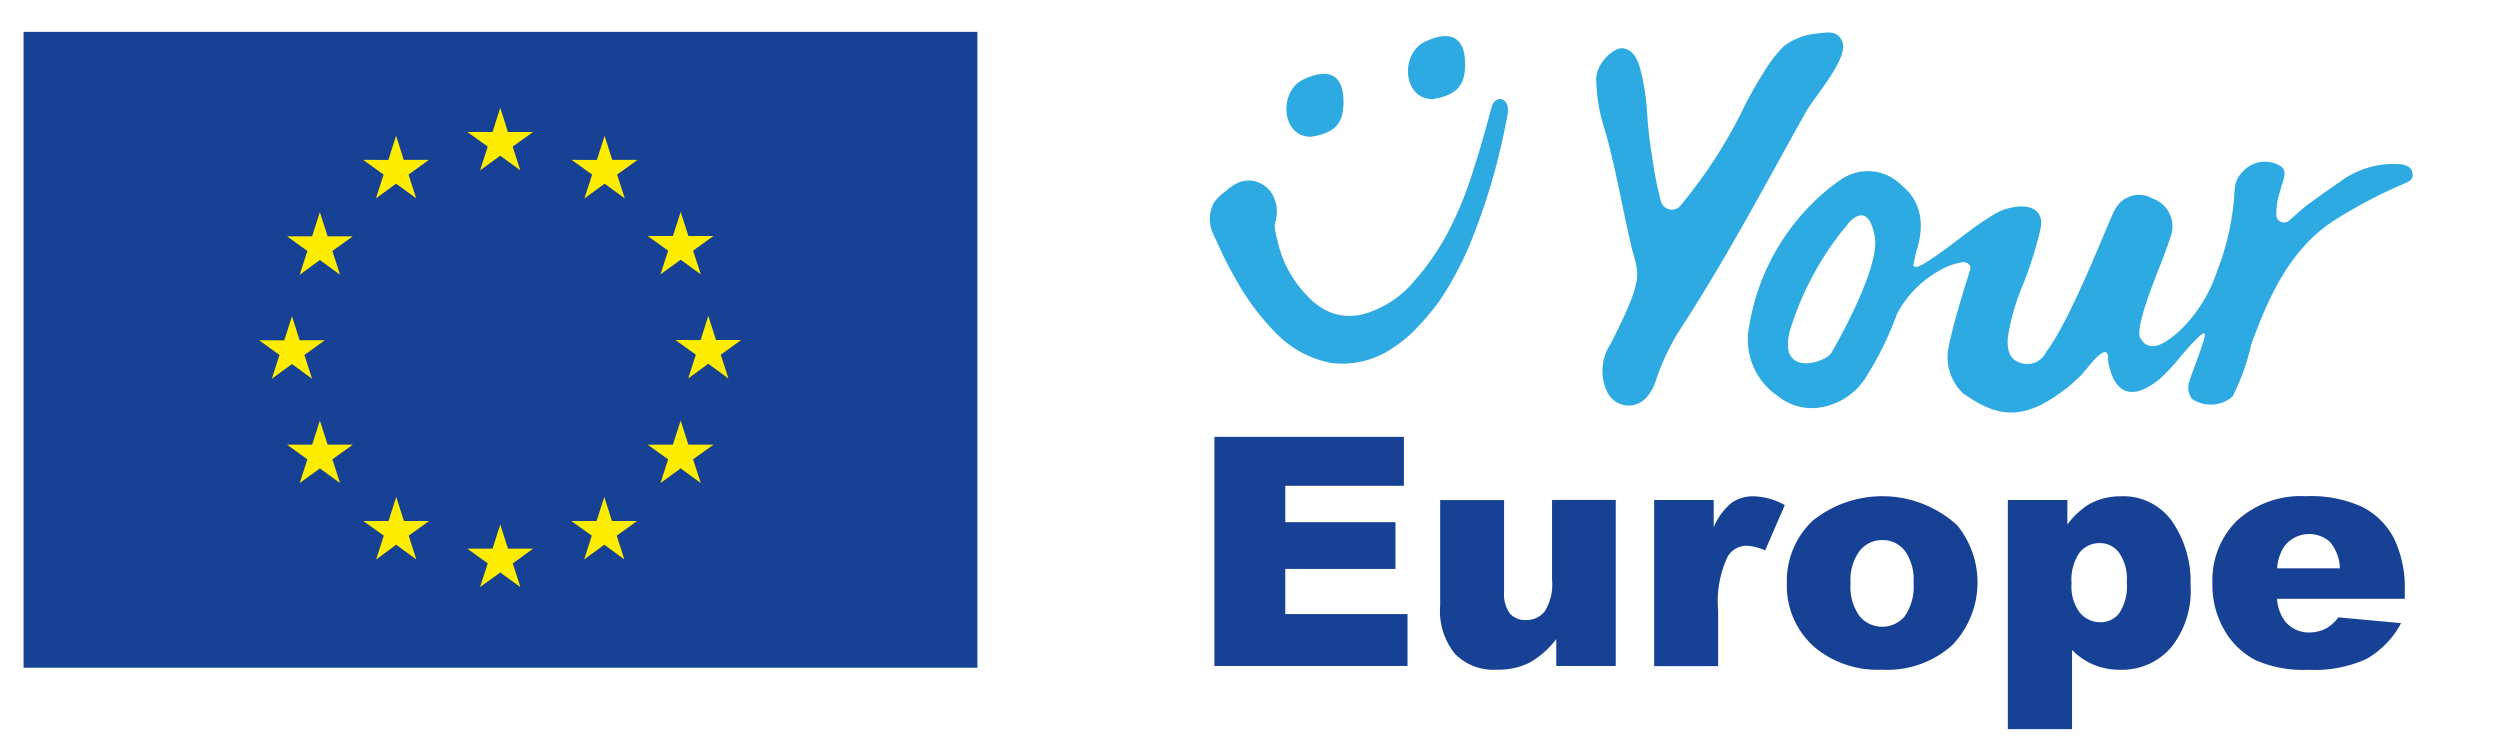 <svg xmlns="http://www.w3.org/2000/svg" xmlns:xlink="http://www.w3.org/1999/xlink" width="157" height="47" viewBox="0 0 157 47"><rect x="0" y="0" width="157" height="47" fill="#808080" stroke="none"/><defs><clipPath id="b"><rect width="157" height="47"/></clipPath></defs><g id="a" clip-path="url(#b)"><rect width="157" height="47" fill="#fff"/><path d="M177.74,84.329h0C177.814,84.28,177.814,84.284,177.74,84.329Z" transform="translate(-103.603 -45.73)" fill="#2daae1"/><path d="M177.792,84.29c-.016.008-.029.021-.045.029a.021.021,0,0,1-.016.008" transform="translate(-103.597 -45.728)" fill="none"/><path d="M177.74,84.329h0C177.814,84.28,177.814,84.284,177.74,84.329Z" transform="translate(-103.603 -45.73)" fill="#2daae1"/><path d="M177.792,84.29c-.016.008-.029.021-.045.029a.021.021,0,0,1-.016.008" transform="translate(-103.597 -45.728)" fill="none"/><g transform="translate(1.481 2)"><g transform="translate(74.492 0.042)"><path d="M231.373,53.628a.708.708,0,0,0,1.254.264,30.523,30.523,0,0,0,4.12-6.47c.516-.926.568-1.049,1.131-1.946a8.252,8.252,0,0,1,1.231-1.582,4.113,4.113,0,0,1,1.987-.774c.592-.035,1.248-.275,1.629.4.586,1.026-1.694,3.522-2.25,4.53-2.661,4.759-5.069,9.336-8.058,13.9a15.03,15.03,0,0,0-1.365,2.977,2.87,2.87,0,0,1-.539.99,1.491,1.491,0,0,1-2.538-.352,3.037,3.037,0,0,1,.217-2.918c2.28-4.471,1.741-4.372,1.3-6.282-.633-2.731-.861-4.354-1.594-7.062a10.767,10.767,0,0,1-.586-3.393c.047-.985,1.154-1.969,1.7-1.869.668.129.949.715,1.16,1.682.475,2.151.2,2.332.645,5.093A24.033,24.033,0,0,0,231.373,53.628Z" transform="translate(-203.043 -43.051)" fill="#2daae1"/><g transform="translate(33.78 8.105)"><path d="M264.91,65.569c.24-.176.486-.357.721-.539C265.525,65.1,265.25,65.311,264.91,65.569Zm0,0c-.111.082-.223.17-.34.252C264.693,65.733,264.8,65.651,264.91,65.569Z" transform="translate(-252.252 -60.255)" fill="#2daae1"/><path d="M285.277,57.5c-.111-.387-.621-.463-1.043-.469a5.631,5.631,0,0,0-3.516,1.143c-.85.58-1.1.768-1.94,1.371-.229.158-.967.82-1.225,1.043a.485.485,0,0,1-.8-.293A4.353,4.353,0,0,1,277,58.715c.117-.592.516-1.2.029-1.541a1.866,1.866,0,0,0-2.409.369c-.6.6-.439,1.137-.568,2.075a15.659,15.659,0,0,1-1,4.085,9.18,9.18,0,0,1-2.52,3.944c-.434.334-1.676,1.494-2.332.3-.264-.486.533-2.655.662-3,.6-1.612.709-1.746,1.26-3.376a1.847,1.847,0,0,0-1.143-2.368,1.691,1.691,0,0,0-2.3.586c-.3.375-2.731,6.886-4.384,9.054a1.314,1.314,0,0,1-1.758.621c-.715-.281-.674-1.178-.645-1.535a13.371,13.371,0,0,1,.815-2.989,23.949,23.949,0,0,0,1.242-3.862c.27-1.407-1.084-1.641-2.426-1.131a4.163,4.163,0,0,0-.727.393c-.627.387-1.231.838-1.84,1.3-.006.006-.018.012-.023.018-.346.264-.7.533-1.061.791-.152.117-.311.229-.469.334-.129.088-.252.182-.375.258-.463.311-.867.516-1,.445a.123.123,0,0,1-.064-.147c.047-.217.152-.738.193-.861.563-1.77.234-3.17-.961-4.126a2.96,2.96,0,0,0-3.639-.434c-.24.147-.463.316-.692.486a14.014,14.014,0,0,0-5.216,8.8,4.269,4.269,0,0,0,1.805,4.407,3.391,3.391,0,0,0,2.936.656,4.124,4.124,0,0,0,2.637-1.922,20.455,20.455,0,0,0,1.9-3.891,6.652,6.652,0,0,1,2.678-2.731l.006-.012a4.459,4.459,0,0,1,1.424-.51c.311-.023.58.182.486.481-.393,1.237-1.143,3.7-1.36,4.9a3.126,3.126,0,0,0,.938,2.872c1.641,1.137,3.053,1.676,5.04.615a10.111,10.111,0,0,0,2.127-1.553c.522-.475.774-.944,1.266-1.4.135-.123.41-.357.551-.24s.088.44.117.609c.4,2.086,1.582,2.4,3.235,1.043a12.548,12.548,0,0,0,1.342-1.448c.094-.105,1.283-1.53,1.465-1.4.129.094-.434,1.535-.475,1.664-.164.5-.334.85-.481,1.354a1.159,1.159,0,0,0,.182,1.1,2.113,2.113,0,0,0,2.532-.158,13.726,13.726,0,0,0,1.172-3.27c1.072-2.924,2.444-6.095,5.368-7.888a30.608,30.608,0,0,1,4.348-2.262C285.206,58.082,285.405,57.936,285.277,57.5ZM248.825,68.871c-.369.656-3.446,1.612-2.6-1.436a19.053,19.053,0,0,1,3.622-6.634s1.242-1.653,1.688.809C251.737,62.718,250.923,65.15,248.825,68.871Z" transform="translate(-243.551 -56.882)" fill="#2daae1"/></g><path d="M195.679,51.424c-1.875.047-2.08-2.848-.492-3.6,1.735-.826,2.5-.135,2.52,1.313C197.725,50.363,197.408,51.16,195.679,51.424Z" transform="translate(-189.309 -44.878)" fill="#2daae1"/><path d="M208.709,47.384c-1.875.047-2.08-2.848-.492-3.6,1.735-.826,2.5-.135,2.52,1.313C210.755,46.317,210.432,47.12,208.709,47.384Z" transform="translate(-194.703 -43.206)" fill="#2daae1"/><g transform="translate(0 4.172)"><path d="M217.461,50.5m-.111-.088" transform="translate(-198.924 -50.269)" fill="#2daae1"/><path d="M204.634,50.891a3.061,3.061,0,0,1-.1.656,39.746,39.746,0,0,1-2.3,7.771,20.216,20.216,0,0,1-1.928,3.575A15.993,15.993,0,0,1,199,64.452a7.806,7.806,0,0,1-1.553,1.324,5.6,5.6,0,0,1-3.915.973,6.56,6.56,0,0,1-3.551-1.963,15.526,15.526,0,0,1-2.426-3.27c-.334-.592-.656-1.19-.944-1.811l-.422-.92a2.324,2.324,0,0,1-.275-1.026,2.138,2.138,0,0,1,.246-1.061,2.9,2.9,0,0,1,.756-.738,2.777,2.777,0,0,1,.891-.574,1.6,1.6,0,0,1,1.1.006,1.824,1.824,0,0,1,.873.668,2.168,2.168,0,0,1,.334,1.037,2.414,2.414,0,0,1-.029.545c-.023.182-.105.363-.1.469a4.359,4.359,0,0,0,.176.944A7.065,7.065,0,0,0,192,62.5a4.135,4.135,0,0,0,1.582,1.108,3.428,3.428,0,0,0,1.9.094,6.385,6.385,0,0,0,3.27-2.1A15.606,15.606,0,0,0,201,58.287a23.384,23.384,0,0,0,1.494-3.751c.416-1.289.779-2.584,1.125-3.9.012-.023.012-.029.018-.041l.012-.041a.308.308,0,0,1,.041-.07s-.006,0,0-.006l.006-.012v-.006a.62.62,0,0,1,.434-.293.508.508,0,0,1,.422.3.949.949,0,0,1,.064.164A2.283,2.283,0,0,1,204.634,50.891Z" transform="translate(-185.909 -50.17)" fill="#2daae1"/></g><g transform="translate(0.282 25.393)"><path d="M186.39,86.38H198.3v3.071H190.85v2.286h6.921v2.936H190.85v2.836h7.677v3.258H186.4V86.38Z" transform="translate(-186.39 -86.38)" fill="#164194"/><path d="M221.618,103.566H217.89v-1.688a5.55,5.55,0,0,1-1.682,1.483,4.5,4.5,0,0,1-2.086.44,3.387,3.387,0,0,1-2.584-.985,4.262,4.262,0,0,1-.938-3.036V93.146h4.014v5.731a2.118,2.118,0,0,0,.363,1.395,1.279,1.279,0,0,0,1.02.41,1.452,1.452,0,0,0,1.172-.551,3.18,3.18,0,0,0,.457-1.975V93.14h4v10.426Z" transform="translate(-196.412 -89.178)" fill="#164194"/><path d="M233.53,92.984h3.739V94.69a4.038,4.038,0,0,1,1.113-1.524,2.362,2.362,0,0,1,1.418-.416,4.208,4.208,0,0,1,1.934.551L240.5,96.149a3.183,3.183,0,0,0-1.119-.293,1.383,1.383,0,0,0-1.219.65,6.611,6.611,0,0,0-.615,3.417v3.493H233.53V92.984Z" transform="translate(-205.904 -89.017)" fill="#164194"/><path d="M247.75,98.219a5.205,5.205,0,0,1,1.612-3.932,6.978,6.978,0,0,1,9.078.27,5.681,5.681,0,0,1-.311,7.542,6.082,6.082,0,0,1-4.413,1.535,6.183,6.183,0,0,1-4.061-1.278A5.1,5.1,0,0,1,247.75,98.219Zm4-.012a3.154,3.154,0,0,0,.563,2.063,1.85,1.85,0,0,0,2.836.012,3.259,3.259,0,0,0,.557-2.11,3.088,3.088,0,0,0-.557-2.016,1.748,1.748,0,0,0-1.383-.662,1.8,1.8,0,0,0-1.442.674A3.048,3.048,0,0,0,251.753,98.208Z" transform="translate(-211.79 -89.013)" fill="#164194"/><path d="M271.43,107.372V92.984h3.739v1.541a4.871,4.871,0,0,1,1.424-1.313,4.1,4.1,0,0,1,1.934-.463,3.741,3.741,0,0,1,3.235,1.6,6.631,6.631,0,0,1,1.143,3.956,5.681,5.681,0,0,1-1.248,3.968,4.077,4.077,0,0,1-3.153,1.371,4.322,4.322,0,0,1-1.682-.316,4.085,4.085,0,0,1-1.36-.932v4.976Zm4-9.148a2.741,2.741,0,0,0,.522,1.834,1.665,1.665,0,0,0,1.313.6,1.453,1.453,0,0,0,1.166-.574,3.086,3.086,0,0,0,.469-1.946,2.875,2.875,0,0,0-.492-1.858,1.492,1.492,0,0,0-1.2-.592,1.613,1.613,0,0,0-1.278.6A3.007,3.007,0,0,0,275.433,98.224Z" transform="translate(-221.593 -89.017)" fill="#164194"/><path d="M305.422,99.181h-8.011a2.593,2.593,0,0,0,.522,1.436,1.9,1.9,0,0,0,1.512.68,2.3,2.3,0,0,0,1.119-.293,2.7,2.7,0,0,0,.7-.656l3.938.363a5.613,5.613,0,0,1-2.18,2.25,7.883,7.883,0,0,1-3.663.68,7.432,7.432,0,0,1-3.258-.586,4.775,4.775,0,0,1-1.969-1.858,5.6,5.6,0,0,1-.779-2.989,5.252,5.252,0,0,1,1.565-3.956,5.964,5.964,0,0,1,4.325-1.512,7.684,7.684,0,0,1,3.534.68,4.6,4.6,0,0,1,1.975,1.963,7.177,7.177,0,0,1,.68,3.346v.451Zm-4.067-1.91a2.67,2.67,0,0,0-.621-1.659,1.962,1.962,0,0,0-2.854.258,2.774,2.774,0,0,0-.463,1.4Z" transform="translate(-230.667 -89.013)" fill="#164194"/></g></g><rect width="59.899" height="39.933" fill="#164194"/><path d="M109.9,77.05" transform="translate(-79.953 -57.084)" fill="#164194"/><g transform="translate(14.786 4.776)"><path d="M107.153,55.051l1.266-.92,1.26.92-.481-1.489,1.283-.92H108.9l-.481-1.512-.486,1.512H106.35l1.283.92Z" transform="translate(-93.27 -51.13)" fill="#ffed00"/><path d="M95.993,58.046l1.266-.92,1.26.92-.481-1.489,1.283-.926H97.739l-.481-1.512-.486,1.518-1.582-.006,1.283.926Z" transform="translate(-88.65 -52.368)" fill="#ffed00"/><path d="M89.093,62.31l-.486,1.512H87.03l1.278.92-.481,1.494,1.266-.926,1.266.926-.481-1.494,1.283-.92H89.579Z" transform="translate(-85.272 -55.758)" fill="#ffed00"/><path d="M86.1,76.461l1.26.92-.481-1.489,1.283-.926H86.579L86.1,73.46l-.486,1.512-1.582-.006,1.283.926-.481,1.489Z" transform="translate(-84.03 -60.374)" fill="#ffed00"/><path d="M89.579,86.152l-.486-1.512-.486,1.512H87.03l1.278.92-.481,1.489,1.266-.92,1.266.92-.481-1.489,1.283-.92Z" transform="translate(-85.272 -65.002)" fill="#ffed00"/><path d="M97.759,94.332l-.486-1.512-.481,1.512H95.21l1.283.92-.481,1.494,1.26-.926,1.266.926-.481-1.494,1.283-.92Z" transform="translate(-88.658 -68.388)" fill="#ffed00"/><path d="M108.905,97.292l-.486-1.512-.486,1.512H106.35l1.283.926-.481,1.489,1.266-.92,1.266.92-.481-1.489,1.283-.926Z" transform="translate(-93.27 -69.613)" fill="#ffed00"/><path d="M120.049,94.332l-.481-1.512-.486,1.512H117.5l1.283.92-.481,1.494,1.266-.926,1.26.926-.481-1.494,1.283-.92Z" transform="translate(-97.885 -68.388)" fill="#ffed00"/><path d="M128.235,86.152l-.486-1.512-.486,1.512H125.68l1.283.92-.481,1.489,1.266-.92,1.266.92-.486-1.489,1.283-.92Z" transform="translate(-101.271 -65.002)" fill="#ffed00"/><path d="M132.782,74.932H131.2l-.486-1.512-.481,1.518-1.582-.006,1.283.926-.481,1.489,1.26-.92,1.266.92-.481-1.489Z" transform="translate(-102.501 -60.357)" fill="#ffed00"/><path d="M126.483,66.2l1.266-.92,1.266.92-.486-1.489,1.283-.92h-1.576l-.486-1.512-.486,1.512H125.68l1.283.92Z" transform="translate(-101.271 -55.746)" fill="#ffed00"/><path d="M119.6,54.13l-.486,1.512-1.582-.006,1.283.926-.481,1.494,1.266-.926,1.266.926-.481-1.494,1.283-.926h-1.588Z" transform="translate(-97.898 -52.372)" fill="#ffed00"/></g></g></g></svg>